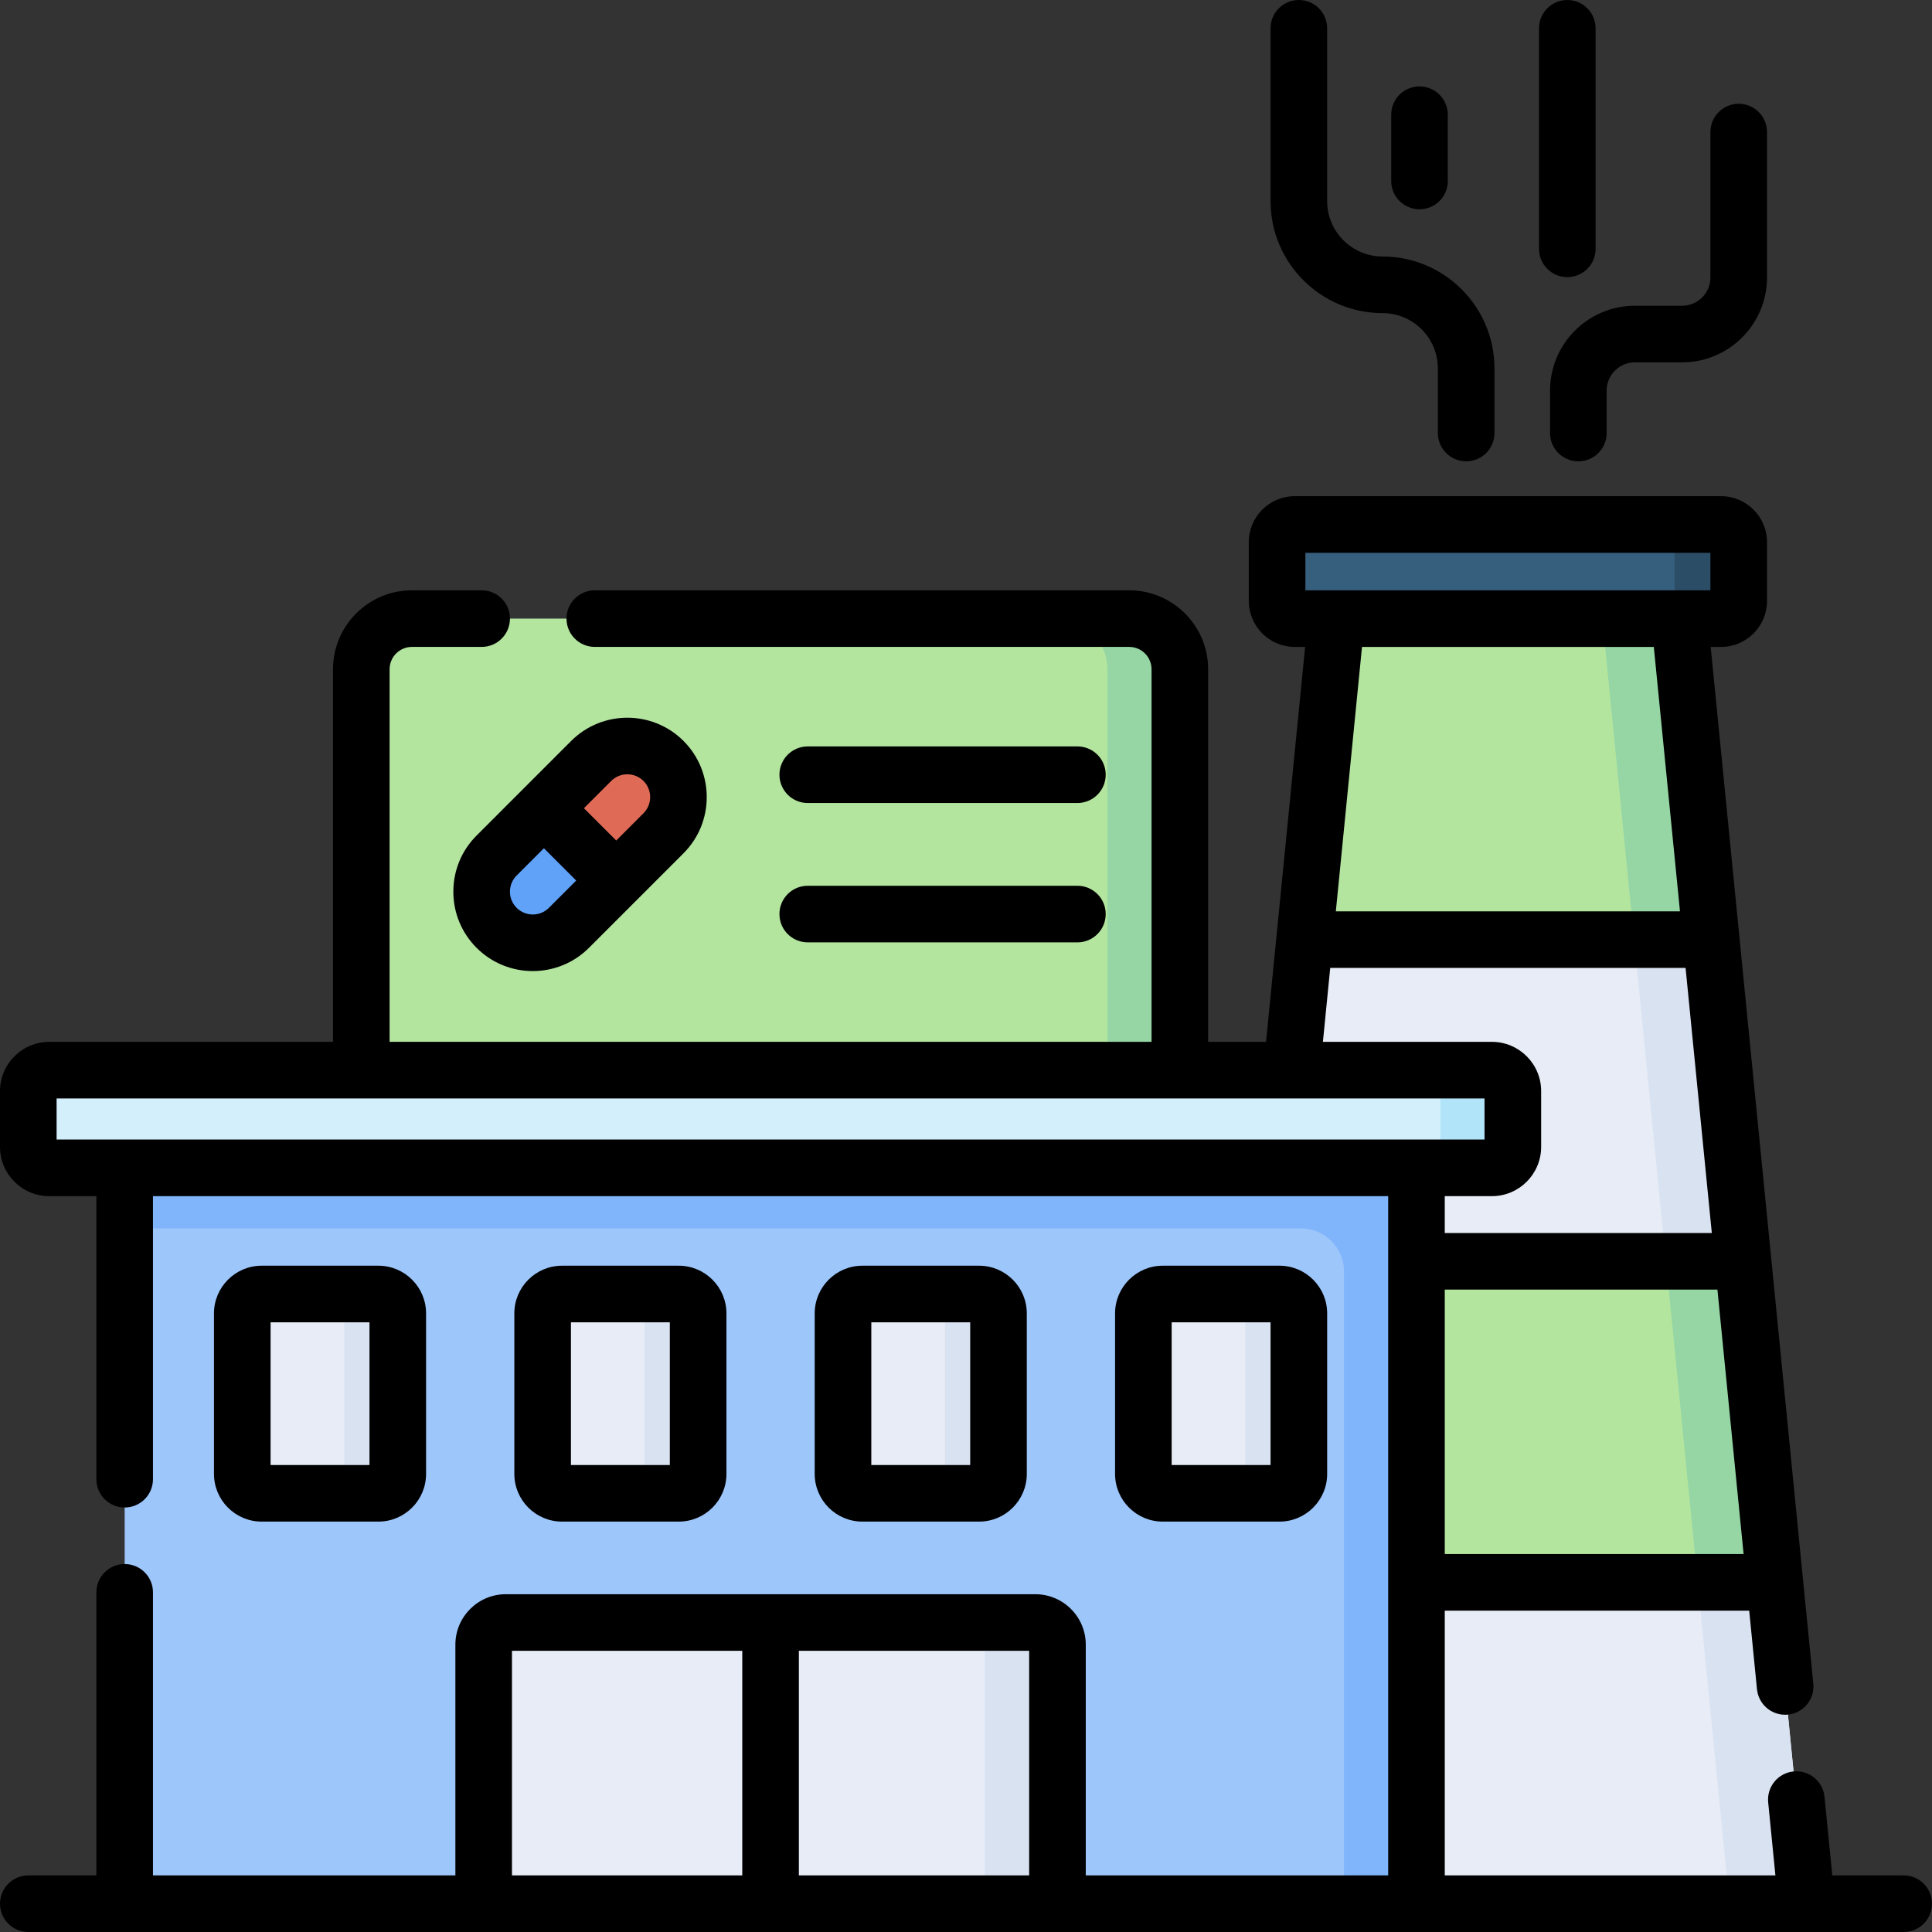 <svg id="Capa_1" enable-background="new 0 0 512 512" height="512" viewBox="0 0 512 512" width="512" xmlns="http://www.w3.org/2000/svg"><rect x="0" y="0" width="512" height="512" fill="#333333" stroke="none"/><g><path d="m478.78 504.501h-158.34l8.42-85.069.01-.09 8.42-85.08.01-.09 8.42-85.071.01-.089 8.42-85.07h90.92l8.42 85.07.01.089 8.42 85.071.01.09 8.42 85.08.01.09z" fill="#e7ecf6"/><path d="m470.36 419.432-.01-.09-8.42-85.08-.01-.09-8.42-85.071-.01-.089-8.42-85.07h-20.428l8.42 85.07.01.089 8.42 85.071.01.09 8.42 85.08.01.09 8.42 85.069h20.428z" fill="#d8e2f1"/><g><path d="m312.67 293.604h-216.923v-116.247c0-7.411 6.007-13.418 13.418-13.418h190.087c7.411 0 13.418 6.007 13.418 13.418z" fill="#b3e59f"/><path d="m299.252 163.939h-19.196c7.411 0 13.418 6.007 13.418 13.418v116.247h19.196v-116.247c0-7.41-6.008-13.418-13.418-13.418z" fill="#95d6a4"/></g><g><path d="m175.835 220.824c5.292-5.292 5.292-13.873 0-19.165s-13.873-5.292-19.165 0l-12.53 12.53 19.165 19.165z" fill="#df6b57"/><path d="m144.14 214.189-12.531 12.531c-5.292 5.292-5.292 13.872 0 19.165 5.292 5.292 13.873 5.292 19.165 0l12.531-12.531z" fill="#61a2f9"/></g><path d="m456.098 163.939h-112.977c-2.585 0-4.68-2.095-4.68-4.68v-15.584c0-2.585 2.095-4.68 4.68-4.68h112.977c2.585 0 4.68 2.095 4.68 4.68v15.584c0 2.585-2.095 4.68-4.68 4.68z" fill="#365e7d"/><path d="m456.098 138.995h-17.001c2.585 0 4.68 2.096 4.68 4.68v15.584c0 2.585-2.095 4.68-4.68 4.68h17.001c2.585 0 4.68-2.095 4.68-4.68v-15.584c0-2.585-2.095-4.68-4.68-4.68z" fill="#2b4d66"/><path d="m453.49 249.012h-107.76l8.42-85.07h90.92z" fill="#b3e59f"/><path d="m453.49 249.012-8.42-85.07h-20.428l8.42 85.07z" fill="#95d6a4"/><path d="m470.35 419.342h-141.48l8.42-85.08h124.64z" fill="#b3e59f"/><path d="m470.35 419.342-8.42-85.08h-20.428l8.42 85.08z" fill="#95d6a4"/><path d="m33.038 309.493h342.34v195.007h-342.34z" fill="#9dc6fb"/><path d="m33.038 309.493v16.049h311.729c6.305 0 11.415 5.111 11.415 11.415v167.543h19.196v-195.007z" fill="#80b4fb"/><path d="m395.378 283.604h-382.339c-3.059 0-5.538 2.48-5.538 5.538v14.811c0 3.059 2.48 5.539 5.538 5.539h382.339c3.059 0 5.538-2.48 5.538-5.539v-14.811c0-3.058-2.479-5.538-5.538-5.538z" fill="#d3effb"/><path d="m395.378 283.604h-19.196c3.059 0 5.539 2.479 5.539 5.539v14.811c0 3.059-2.48 5.539-5.539 5.539h19.196c3.059 0 5.538-2.479 5.538-5.539v-14.811c0-3.059-2.479-5.539-5.538-5.539z" fill="#b1e4f9"/><path d="m280.238 504.5h-152.059v-68.654c0-3.237 2.624-5.862 5.862-5.862h140.336c3.237 0 5.862 2.624 5.862 5.862v68.654z" fill="#e7ecf6"/><path d="m274.376 429.984h-19.196c3.237 0 5.862 2.625 5.862 5.862v68.654h19.196v-68.654c0-3.237-2.624-5.862-5.862-5.862z" fill="#d8e2f1"/><g><g><path d="m100.276 395.742h-30.933c-2.837 0-5.137-2.3-5.137-5.137v-42.54c0-2.837 2.3-5.137 5.137-5.137h30.933c2.837 0 5.137 2.3 5.137 5.137v42.54c0 2.837-2.3 5.137-5.137 5.137z" fill="#e7ecf6"/><path d="m100.276 342.928h-14.163c2.837 0 5.137 2.3 5.137 5.137v42.54c0 2.837-2.3 5.137-5.137 5.137h14.163c2.837 0 5.137-2.3 5.137-5.137v-42.54c0-2.838-2.3-5.137-5.137-5.137z" fill="#d8e2f1"/></g><g><path d="m179.875 395.742h-30.933c-2.837 0-5.137-2.3-5.137-5.137v-42.54c0-2.837 2.3-5.137 5.137-5.137h30.933c2.837 0 5.137 2.3 5.137 5.137v42.54c0 2.837-2.3 5.137-5.137 5.137z" fill="#e7ecf6"/><path d="m179.875 342.928h-14.163c2.837 0 5.137 2.3 5.137 5.137v42.54c0 2.837-2.3 5.137-5.137 5.137h14.163c2.837 0 5.137-2.3 5.137-5.137v-42.54c0-2.838-2.3-5.137-5.137-5.137z" fill="#d8e2f1"/></g><g><path d="m259.474 395.742h-30.933c-2.837 0-5.137-2.3-5.137-5.137v-42.54c0-2.837 2.3-5.137 5.137-5.137h30.933c2.837 0 5.137 2.3 5.137 5.137v42.54c0 2.837-2.3 5.137-5.137 5.137z" fill="#e7ecf6"/><path d="m259.474 342.928h-14.163c2.837 0 5.137 2.3 5.137 5.137v42.54c0 2.837-2.3 5.137-5.137 5.137h14.163c2.837 0 5.137-2.3 5.137-5.137v-42.54c0-2.838-2.3-5.137-5.137-5.137z" fill="#d8e2f1"/></g><g><path d="m339.073 395.742h-30.933c-2.837 0-5.137-2.3-5.137-5.137v-42.54c0-2.837 2.3-5.137 5.137-5.137h30.933c2.837 0 5.137 2.3 5.137 5.137v42.54c0 2.837-2.3 5.137-5.137 5.137z" fill="#e7ecf6"/><path d="m339.073 342.928h-14.163c2.837 0 5.137 2.3 5.137 5.137v42.54c0 2.837-2.3 5.137-5.137 5.137h14.163c2.837 0 5.137-2.3 5.137-5.137v-42.54c0-2.838-2.3-5.137-5.137-5.137z" fill="#d8e2f1"/></g></g><g><path d="m120.14 236.303c0 5.623 2.19 10.909 6.166 14.886 4.104 4.104 9.494 6.155 14.886 6.155 5.39 0 10.782-2.052 14.885-6.155 1.191-1.191-1.781 1.781 25.061-25.061 0-.001 0-.001 0-.001 8.207-8.208 8.207-21.563 0-29.771-8.208-8.207-21.564-8.205-29.771 0-1.191 1.191 1.781-1.781-25.061 25.061-3.976 3.976-6.166 9.262-6.166 14.886zm50.392-29.34c2.359 2.359 2.359 6.198 0 8.559l-7.226 7.227-8.559-8.559 7.227-7.227c2.359-2.359 6.199-2.359 8.558 0zm-33.62 25.06 7.227-7.228 8.558 8.559-7.227 7.227c-2.36 2.36-6.199 2.358-8.558 0-2.364-2.364-2.365-6.193 0-8.558z"/><path d="m214.059 212.807h71.464c4.143 0 7.5-3.357 7.5-7.5s-3.357-7.5-7.5-7.5h-71.464c-4.142 0-7.5 3.357-7.5 7.5s3.358 7.5 7.5 7.5z"/><path d="m214.059 249.737h71.464c4.143 0 7.5-3.357 7.5-7.5s-3.357-7.5-7.5-7.5h-71.464c-4.142 0-7.5 3.357-7.5 7.5s3.358 7.5 7.5 7.5z"/><path d="m504.5 497h-18.925l-2.061-20.824c-.409-4.122-4.079-7.124-8.202-6.726-4.122.408-7.133 4.081-6.726 8.202l1.915 19.348h-87.622v-70.158h80.678l2.061 20.824c.384 3.87 3.646 6.762 7.455 6.762.247 0 .496-.013.748-.037 4.121-.408 7.132-4.081 6.725-8.203-.506-5.11-26.847-271.217-27.196-274.748h2.749c6.716 0 12.18-5.464 12.18-12.181v-15.584c0-6.716-5.464-12.18-12.18-12.18h-112.978c-6.716 0-12.18 5.464-12.18 12.18v15.584c0 6.717 5.464 12.181 12.18 12.181h2.75l-7.604 76.832c-.004.039-.008.079-.01.092l-2.746 27.741h-15.341v-98.747c0-11.534-9.384-20.918-20.918-20.918h-141.625c-4.142 0-7.5 3.357-7.5 7.5s3.358 7.5 7.5 7.5h141.625c3.263 0 5.918 2.654 5.918 5.918v98.747h-201.923v-98.747c0-3.264 2.655-5.918 5.918-5.918h18.476c4.142 0 7.5-3.357 7.5-7.5s-3.358-7.5-7.5-7.5h-18.476c-11.534 0-20.918 9.384-20.918 20.918v98.747h-75.208c-7.19-.001-13.039 5.848-13.039 13.038v14.812c0 7.189 5.849 13.038 13.039 13.038h12.499v75.011c0 4.143 3.358 7.5 7.5 7.5s7.5-3.357 7.5-7.5v-75.011h327.341v180.007h-80.141v-61.154c0-7.367-5.994-13.361-13.362-13.361h-140.336c-7.368 0-13.362 5.994-13.362 13.361v61.154h-80.14v-75.011c0-4.143-3.358-7.5-7.5-7.5s-7.5 3.357-7.5 7.5v75.011h-18.038c-4.142 0-7.5 3.357-7.5 7.5s3.358 7.5 7.5 7.5h497c4.143 0 7.5-3.357 7.5-7.5s-3.358-7.5-7.5-7.5zm-121.621-85.158v-70.08h72.257l6.936 70.08zm62.332-170.33h-91.201l6.935-70.07h77.332zm-99.27-95.017h107.337v9.944h-107.337zm-330.941 155.497v-10.888h378.417v10.888c-21.242 0-356.7 0-378.417 0zm380.378 15c7.189 0 13.039-5.849 13.039-13.038v-14.812c0-7.189-5.85-13.038-13.039-13.038h-44.793l1.939-19.593h94.173l6.953 70.25h-70.771v-9.77h12.499zm-259.7 120.492h61.03v59.516h-61.03zm76.03 59.516v-59.516h61.03v59.516z"/><path d="m100.276 403.242c6.968 0 12.637-5.669 12.637-12.638v-42.54c0-6.968-5.669-12.637-12.637-12.637h-30.932c-6.968 0-12.637 5.669-12.637 12.637v42.54c0 6.969 5.669 12.638 12.637 12.638zm-28.57-52.814h26.207v37.814h-26.207z"/><path d="m179.875 403.242c6.968 0 12.637-5.669 12.637-12.638v-42.54c0-6.968-5.669-12.637-12.637-12.637h-30.933c-6.968 0-12.637 5.669-12.637 12.637v42.54c0 6.969 5.669 12.638 12.637 12.638zm-28.57-52.814h26.207v37.814h-26.207z"/><path d="m259.474 403.242c6.968 0 12.637-5.669 12.637-12.638v-42.54c0-6.968-5.669-12.637-12.637-12.637h-30.933c-6.968 0-12.637 5.669-12.637 12.637v42.54c0 6.969 5.669 12.638 12.637 12.638zm-28.569-52.814h26.207v37.814h-26.207z"/><path d="m339.073 403.242c6.969 0 12.638-5.669 12.638-12.638v-42.54c0-6.968-5.669-12.637-12.638-12.637h-30.933c-6.968 0-12.637 5.669-12.637 12.637v42.54c0 6.969 5.669 12.638 12.637 12.638zm-28.569-52.814h26.207v37.814h-26.207z"/><path d="m366.38 82.975c8.089 0 14.67 6.58 14.67 14.669v17.111c0 4.143 3.357 7.5 7.5 7.5s7.5-3.357 7.5-7.5v-17.111c0-16.359-13.31-29.669-29.67-29.669-8.089 0-14.669-6.581-14.669-14.67v-45.805c0-4.143-3.357-7.5-7.5-7.5s-7.5 3.357-7.5 7.5v45.805c0 16.36 13.309 29.67 29.669 29.67z"/><path d="m410.778 103.509v11.246c0 4.143 3.357 7.5 7.5 7.5s7.5-3.357 7.5-7.5v-11.246c0-4.126 3.357-7.482 7.483-7.482h12.534c12.396 0 22.482-10.086 22.482-22.483v-38.545c0-4.143-3.357-7.5-7.5-7.5s-7.5 3.357-7.5 7.5v38.544c0 4.126-3.356 7.483-7.482 7.483h-12.534c-12.397 0-22.483 10.086-22.483 22.483z"/><path d="m415.351 73.444c4.143 0 7.5-3.357 7.5-7.5v-58.444c0-4.143-3.357-7.5-7.5-7.5s-7.5 3.357-7.5 7.5v58.444c0 4.143 3.358 7.5 7.5 7.5z"/><path d="m376.182 55.462c4.143 0 7.5-3.357 7.5-7.5v-17.564c0-4.143-3.357-7.5-7.5-7.5s-7.5 3.357-7.5 7.5v17.563c0 4.143 3.358 7.501 7.5 7.501z"/></g></g></svg>